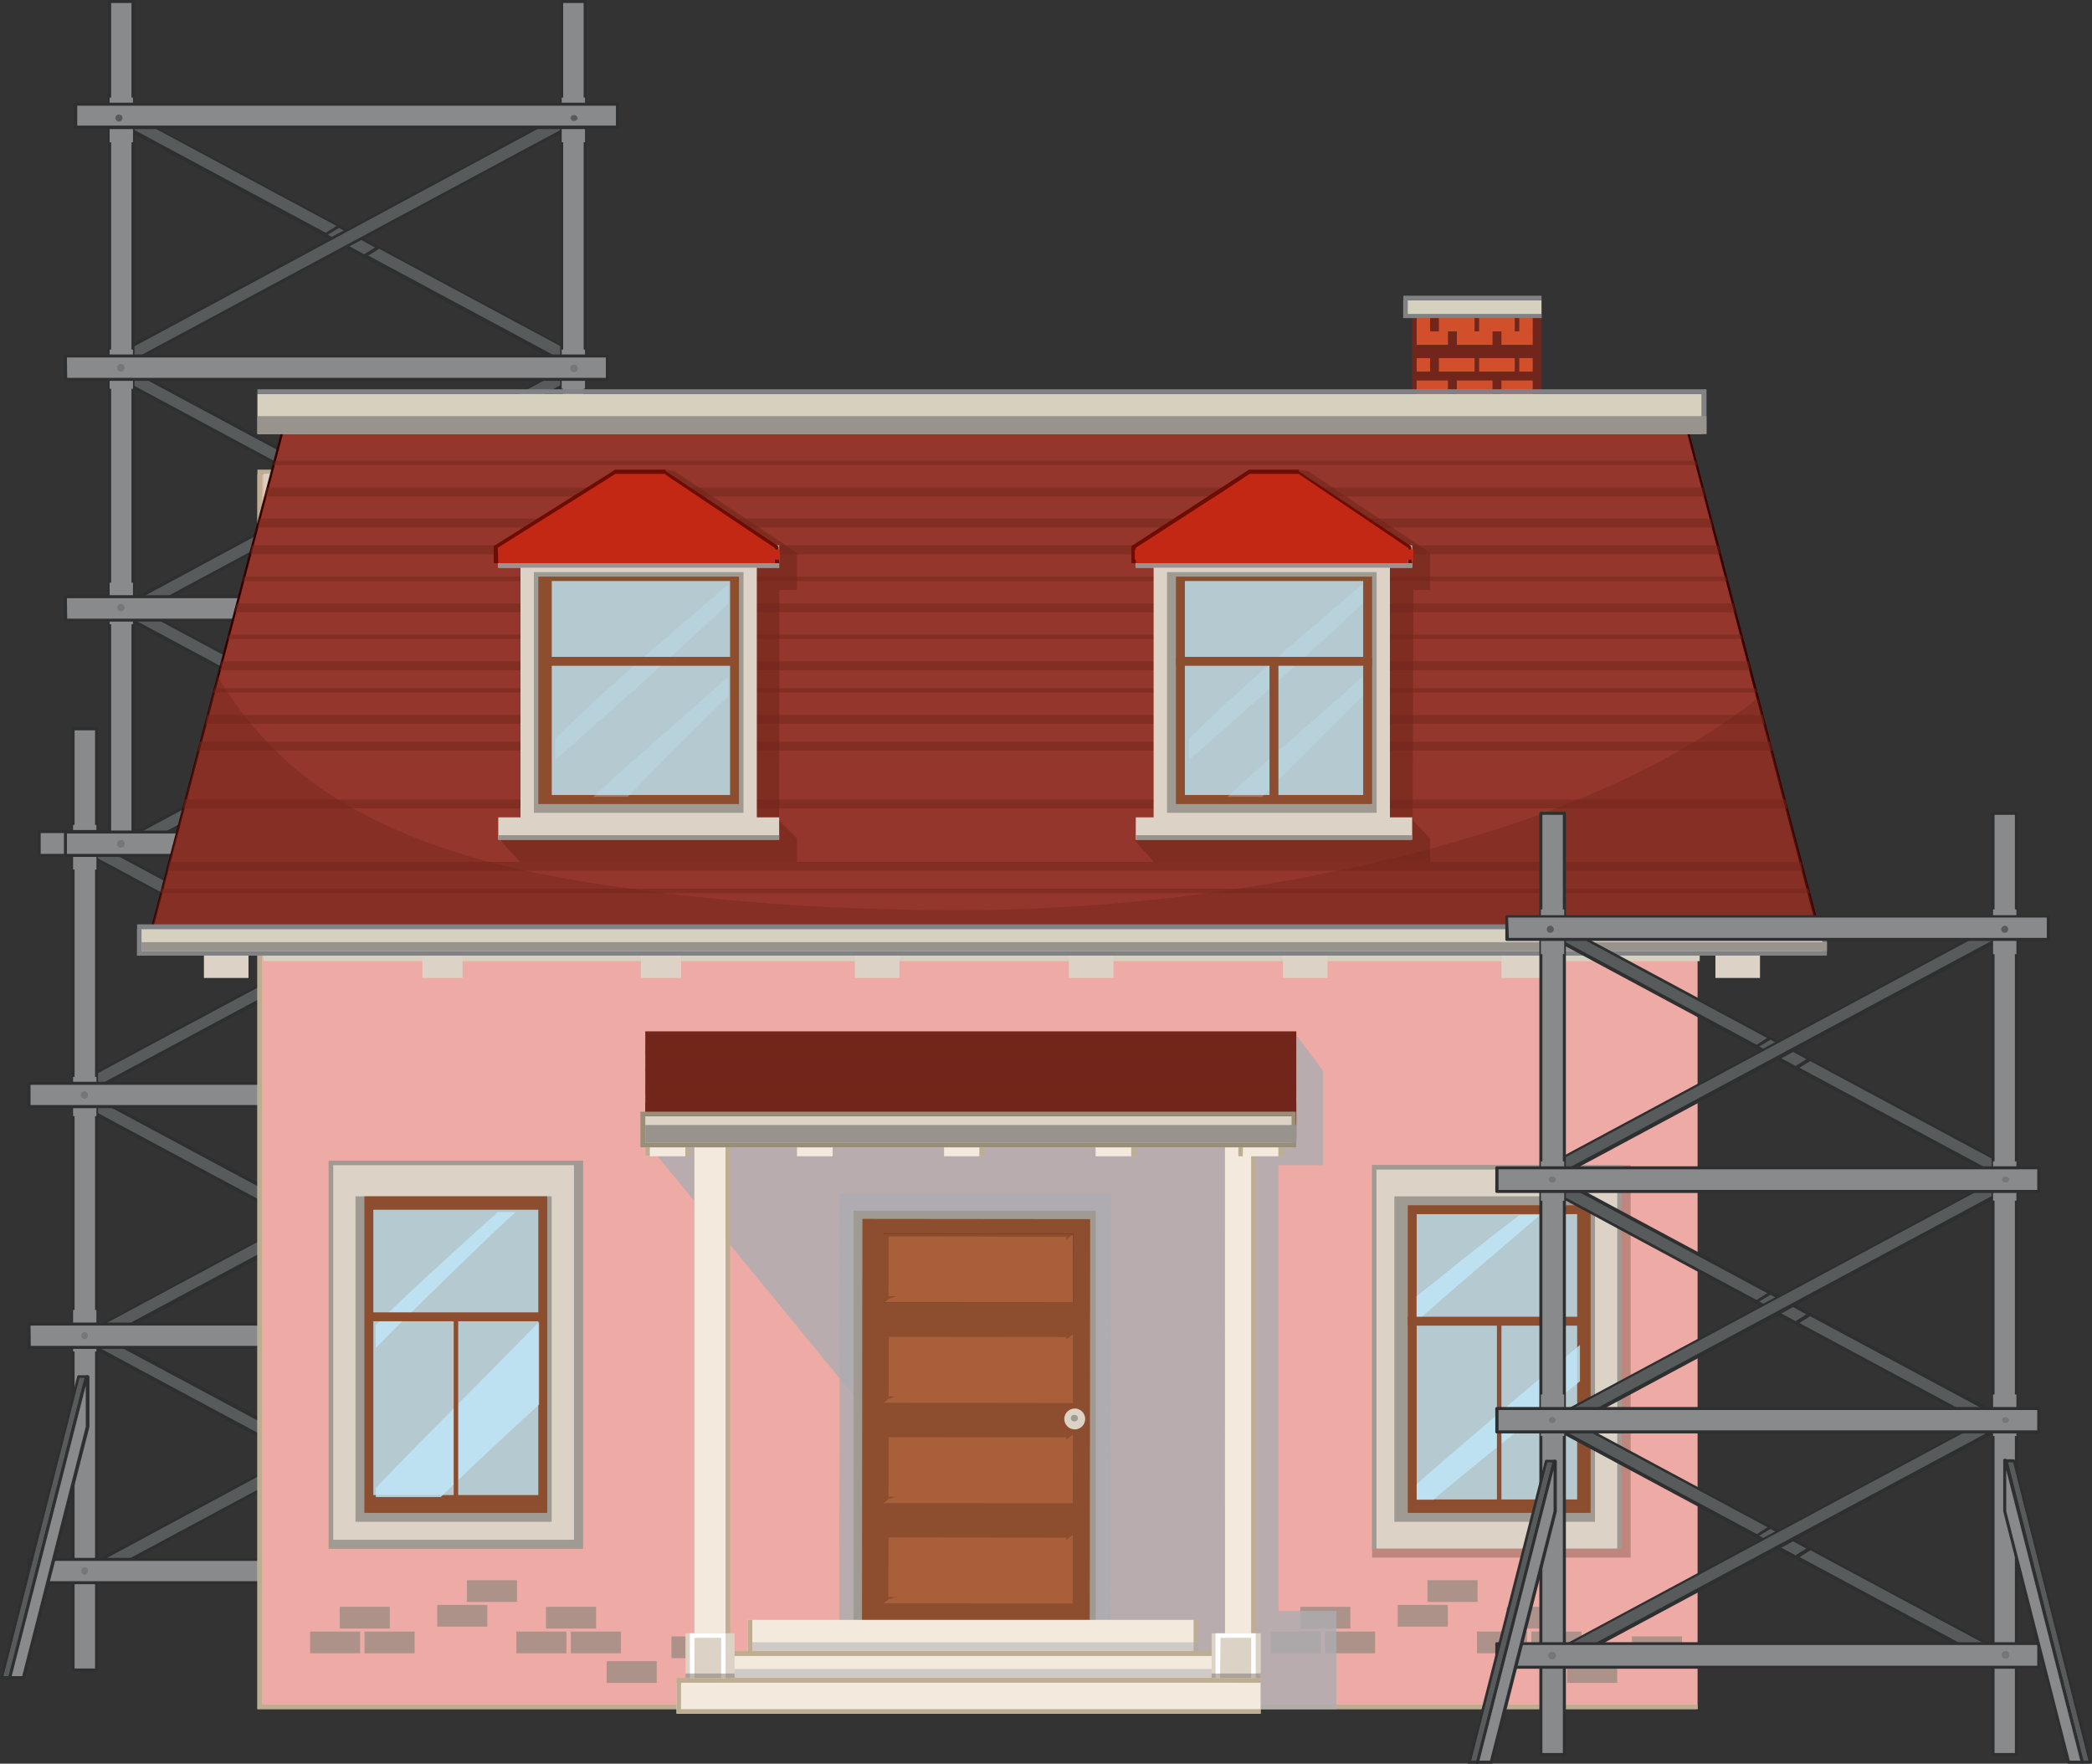 <svg xmlns="http://www.w3.org/2000/svg" viewBox="0 0 166.6 140.45"><rect x="0" y="0" width="166.6" height="140.45" fill="#333333" stroke="none"/><defs><style>.cls-1{isolation:isolate;}.cls-2{fill:#585b5c;}.cls-3{fill:#2d2f30;}.cls-10,.cls-11,.cls-12,.cls-17,.cls-21,.cls-25,.cls-27,.cls-29,.cls-30,.cls-32,.cls-38,.cls-4,.cls-44,.cls-6,.cls-7{mix-blend-mode:multiply;}.cls-5,.cls-6{fill:#888a8c;}.cls-38,.cls-7{opacity:0.4;}.cls-8{fill:#eeaaa5;}.cls-9{fill:#bdae92;}.cls-10{fill:#ad928a;}.cls-11,.cls-34{fill:#d6d0bf;}.cls-12{fill:#4f331c;}.cls-12,.cls-41{opacity:0.3;}.cls-13{fill:#9f9a92;}.cls-14{fill:#dcd3c6;}.cls-15,.cls-21{fill:#8c4e2e;}.cls-16,.cls-41{fill:#bfe7f8;}.cls-16,.cls-17{opacity:0.8;}.cls-17,.cls-25{fill:#abadb0;}.cls-18{fill:#4a1300;}.cls-19{fill:#360f00;}.cls-20{fill:#6a1b00;}.cls-22,.cls-23{fill:#a85f3a;}.cls-22,.cls-41,.cls-45{mix-blend-mode:screen;}.cls-24{fill:#f4e9dd;}.cls-25,.cls-27,.cls-29{opacity:0.5;}.cls-26{fill:#fff;}.cls-27{fill:#78756f;}.cls-28,.cls-29,.cls-30,.cls-38,.cls-40{fill:#72261b;}.cls-31{fill:#998e77;}.cls-32,.cls-39{fill:#98938c;}.cls-33{fill:#d14f2b;}.cls-35{fill:#808285;}.cls-36{fill:#94362b;}.cls-37{fill:#360000;}.cls-40{opacity:0.6;}.cls-42,.cls-44,.cls-45{fill:#c22813;}.cls-43{fill:#6d0c03;}</style></defs><g class="cls-1"><g id="Слой_2" data-name="Слой 2"><g id="Layer_1" data-name="Layer 1"><path class="cls-2" d="M42.38,126a.58.58,0,0,1-.26-.06l-35.38-19a.56.56,0,1,1,.53-1l35.38,19a.56.56,0,0,1-.27,1Z"/><path class="cls-3" d="M42.38,126.07a.72.72,0,0,1-.32-.08L6.68,107a.66.66,0,0,1-.33-.4A.72.72,0,0,1,6.4,106a.69.69,0,0,1,.6-.36.73.73,0,0,1,.33.08l35.38,19a.69.69,0,0,1,.28.92A.67.67,0,0,1,42.38,126.07ZM7,105.92a.45.45,0,0,0-.39.23.5.5,0,0,0,0,.34.42.42,0,0,0,.21.26l35.39,19a.44.44,0,0,0,.42-.78L7.21,106A.46.46,0,0,0,7,105.92Z"/><g class="cls-4"><path class="cls-2" d="M27.19,116.58l-3.14-1.69c-.36.24-.72.47-1.09.69l3.14,1.69Z"/><path class="cls-3" d="M26.1,117.39l-.06,0-3.14-1.68a.11.11,0,0,1-.06-.1.11.11,0,0,1,.06-.11q.53-.32,1.08-.69a.12.12,0,0,1,.13,0l3.14,1.69a.1.1,0,0,1,.06.1.12.12,0,0,1,0,.1l-.81.51-.29.18Zm-2.9-1.81,2.89,1.55.23-.15.63-.39L24.06,115Z"/></g><path class="cls-2" d="M7,126a.54.54,0,0,1-.49-.29.55.55,0,0,1,.23-.76l35.38-19a.56.56,0,0,1,.53,1l-35.38,19A.63.63,0,0,1,7,126Z"/><path class="cls-3" d="M7,126.07a.67.67,0,0,1-.6-.36.69.69,0,0,1,.28-.92l35.38-19a.72.72,0,0,1,.32-.08A.69.69,0,0,1,43,106a.72.72,0,0,1,0,.52.66.66,0,0,1-.33.4L7.33,126A.73.73,0,0,1,7,126.07Zm35.38-20.15a.46.46,0,0,0-.2,0L6.79,125a.44.44,0,0,0,.42.78l35.38-19a.41.41,0,0,0,.22-.26.5.5,0,0,0,0-.34A.46.46,0,0,0,42.38,105.92Z"/><path class="cls-2" d="M42.38,107.3a.58.58,0,0,1-.26-.06l-35.38-19a.56.56,0,0,1,.53-1l35.38,19a.56.56,0,0,1,.23.77A.55.55,0,0,1,42.38,107.3Z"/><path class="cls-3" d="M42.38,107.42a.72.72,0,0,1-.32-.08l-35.38-19A.68.68,0,0,1,7,87a.73.73,0,0,1,.33.08l35.38,19a.68.68,0,0,1-.33,1.28ZM7,87.27a.44.44,0,0,0-.21.83l35.39,19a.46.46,0,0,0,.6-.18.45.45,0,0,0-.19-.6l-35.38-19A.46.46,0,0,0,7,87.27Z"/><g class="cls-4"><path class="cls-2" d="M27.19,97.93l-3.14-1.69c-.36.24-.72.47-1.09.69l3.14,1.69Z"/><path class="cls-3" d="M26.1,98.74l-.06,0L22.9,97a.11.11,0,0,1-.06-.11.11.11,0,0,1,.06-.1c.35-.21.72-.44,1.08-.69a.12.12,0,0,1,.13,0l3.14,1.68a.13.13,0,0,1,.06.11.12.12,0,0,1,0,.1l-.77.48-.33.21Zm-2.9-1.81,2.89,1.55.27-.17.59-.37-2.89-1.56Z"/></g><path class="cls-2" d="M7,107.3a.54.54,0,0,1-.49-.29.56.56,0,0,1,.23-.77l35.38-19a.56.56,0,0,1,.53,1l-35.38,19A.63.63,0,0,1,7,107.3Z"/><path class="cls-3" d="M7,107.42a.68.68,0,0,1-.32-1.28l35.38-19a.72.72,0,0,1,.32-.08.68.68,0,0,1,.33,1.28l-35.38,19A.73.73,0,0,1,7,107.42ZM42.38,87.27a.46.46,0,0,0-.2,0l-35.39,19a.45.45,0,0,0-.18.6.46.46,0,0,0,.6.18l35.38-19a.44.44,0,0,0,.19-.6A.46.46,0,0,0,42.38,87.27Z"/><path class="cls-2" d="M42.38,87a.48.48,0,0,1-.26-.07l-35.38-19a.55.55,0,0,1-.23-.76.57.57,0,0,1,.76-.23l35.38,19A.56.56,0,0,1,42.38,87Z"/><path class="cls-3" d="M42.38,87.11a.72.72,0,0,1-.32-.08L6.68,68a.69.69,0,0,1-.33-.4.72.72,0,0,1,.05-.52.67.67,0,0,1,.6-.36.62.62,0,0,1,.33.08l35.38,19a.68.68,0,0,1-.33,1.28ZM7,67a.45.45,0,0,0-.39.23.49.49,0,0,0,0,.34.45.45,0,0,0,.21.26l35.39,19a.47.47,0,0,0,.6-.18.5.5,0,0,0,0-.34A.42.42,0,0,0,42.6,86L7.21,67A.36.36,0,0,0,7,67Z"/><g class="cls-4"><path class="cls-2" d="M27.19,77.62l-3.14-1.69c-.36.24-.72.47-1.09.69l3.14,1.69Z"/><path class="cls-3" d="M26.1,78.43l-.06,0L22.9,76.72a.11.11,0,0,1,0-.2L24,75.83a.12.12,0,0,1,.13,0l3.14,1.69a.11.11,0,0,1,.06.1.13.13,0,0,1,0,.11l-.8.5-.3.19Zm-2.9-1.82,2.89,1.56.24-.16.62-.39-2.89-1.55Z"/></g><path class="cls-2" d="M7,87a.56.56,0,0,1-.26-1.06l35.38-19a.57.57,0,0,1,.76.23.55.55,0,0,1-.23.76l-35.38,19A.52.52,0,0,1,7,87Z"/><path class="cls-3" d="M7,87.11a.69.69,0,0,1-.6-.36.72.72,0,0,1-.05-.52.66.66,0,0,1,.33-.4l35.38-19a.61.61,0,0,1,.32-.08.67.67,0,0,1,.61.36.72.72,0,0,1,0,.52.69.69,0,0,1-.33.4L7.33,87A.73.73,0,0,1,7,87.11ZM42.38,67a.35.35,0,0,0-.2.05L6.79,86a.42.42,0,0,0-.21.26.5.5,0,0,0,0,.34.47.47,0,0,0,.6.18l35.38-19a.43.43,0,0,0,.22-.26.49.49,0,0,0,0-.34A.46.46,0,0,0,42.38,67Z"/><rect class="cls-5" x="5.82" y="58.04" width="1.86" height="74.96"/><path class="cls-3" d="M7.69,133.11H5.82A.12.12,0,0,1,5.7,133V58a.12.12,0,0,1,.12-.12H7.69a.12.12,0,0,1,.12.12v75A.12.12,0,0,1,7.69,133.11Zm-1.75-.24H7.57V58.16H5.94Z"/><rect class="cls-6" x="5.82" y="65.69" width="1.86" height="3.56"/><rect class="cls-5" x="41.83" y="58.04" width="1.86" height="74.96"/><path class="cls-3" d="M43.69,133.11H41.83a.12.12,0,0,1-.12-.12V58a.12.12,0,0,1,.12-.12h1.86a.12.12,0,0,1,.12.12v75A.12.12,0,0,1,43.69,133.11ZM42,132.87h1.62V58.16H42Z"/><rect class="cls-6" x="41.83" y="65.69" width="1.86" height="3.56"/><rect class="cls-6" x="5.82" y="85.76" width="1.86" height="3.12"/><rect class="cls-6" x="5.82" y="104.32" width="1.86" height="3.31"/><rect class="cls-6" x="41.83" y="85.76" width="1.86" height="3.12"/><rect class="cls-6" x="41.83" y="104.32" width="1.86" height="3.31"/><rect class="cls-5" x="2.31" y="105.44" width="43.14" height="1.86"/><path class="cls-3" d="M45.45,107.42H2.31a.12.12,0,0,1-.12-.12v-1.86a.12.12,0,0,1,.12-.12H45.45a.12.12,0,0,1,.12.12v1.86A.12.12,0,0,1,45.45,107.42Zm-43-.24h42.9v-1.62H2.43Z"/><rect class="cls-5" x="2.31" y="124.18" width="43.14" height="1.86"/><path class="cls-3" d="M45.45,126.16H2.31a.12.12,0,0,1-.12-.12v-1.86a.12.12,0,0,1,.12-.12H45.45a.12.12,0,0,1,.12.12V126A.12.12,0,0,1,45.45,126.16Zm-43-.24h42.9V124.3H2.43Z"/><rect class="cls-5" x="2.31" y="86.27" width="43.14" height="1.86"/><path class="cls-3" d="M45.45,88.25H2.31a.12.12,0,0,1-.12-.12V86.27a.12.12,0,0,1,.12-.12H45.45a.12.12,0,0,1,.12.12v1.86A.12.12,0,0,1,45.45,88.25ZM2.43,88h42.9V86.39H2.43Z"/><rect class="cls-5" x="3.12" y="66.22" width="43.14" height="1.86"/><path class="cls-3" d="M46.27,68.2H3.12A.12.12,0,0,1,3,68.08V66.22a.12.12,0,0,1,.12-.12H46.27a.11.11,0,0,1,.11.12v1.86A.11.11,0,0,1,46.27,68.2ZM3.24,68H46.15V66.34H3.24Z"/><polygon class="cls-2" points="6.23 109.6 0.12 133.6 0.78 133.6 6.89 109.6 6.23 109.6"/><path class="cls-3" d="M.78,133.72H.12a.1.1,0,0,1-.09,0,.11.11,0,0,1,0-.11l6.12-24a.12.12,0,0,1,.11-.09h.66a.11.11,0,0,1,.09,0,.13.13,0,0,1,0,.1l-6.12,24A.11.11,0,0,1,.78,133.72Zm-.51-.24H.68l6.05-23.76h-.4Z"/><polygon class="cls-5" points="6.95 109.6 6.89 109.6 0.78 133.6 1.86 133.6 6.95 113.64 6.95 109.6"/><path class="cls-3" d="M1.86,133.72H.78a.12.12,0,0,1-.1,0,.14.14,0,0,1,0-.11l6.11-24a.13.13,0,0,1,.12-.09H7a.13.13,0,0,1,.12.12v4s0,0,0,0L2,133.63A.12.12,0,0,1,1.86,133.72Zm-.93-.24h.84l5.06-19.86v-3.28Z"/><polygon class="cls-2" points="43.47 109.6 49.59 133.6 48.93 133.6 42.82 109.6 43.47 109.6"/><path class="cls-3" d="M49.59,133.72h-.66a.13.13,0,0,1-.12-.09l-6.11-24a.12.12,0,0,1,0-.1.14.14,0,0,1,.1,0h.65a.12.12,0,0,1,.12.09l6.1,24a.14.14,0,0,1,0,.06A.12.12,0,0,1,49.59,133.72Zm-.57-.24h.41l-6-23.76H43Z"/><polygon class="cls-5" points="42.76 109.6 42.82 109.6 48.93 133.6 47.84 133.6 42.76 113.64 42.76 109.6"/><path class="cls-3" d="M48.93,133.72H47.84a.11.11,0,0,1-.11-.09l-5.09-20V109.6a.12.12,0,0,1,.12-.12h.06a.12.12,0,0,1,.11.09l6.11,24a.13.13,0,0,1,0,.06A.12.12,0,0,1,48.93,133.72Zm-1-.24h.84l-5.9-23.14v3.28Z"/><g class="cls-7"><path class="cls-2" d="M7,87.2a.27.27,0,0,1-.28.28.28.28,0,1,1,0-.56A.27.27,0,0,1,7,87.2Z"/><path class="cls-2" d="M7,125.11a.28.28,0,0,1-.28.28.29.29,0,0,1,0-.57A.28.28,0,0,1,7,125.11Z"/><path class="cls-2" d="M7,87.2a.27.27,0,0,1-.28.28.28.28,0,1,1,0-.56A.27.27,0,0,1,7,87.2Z"/><path class="cls-2" d="M7,106.36a.28.28,0,0,1-.28.29.29.29,0,0,1,0-.57A.28.28,0,0,1,7,106.36Z"/><path class="cls-2" d="M7,125.11a.28.28,0,0,1-.28.28.29.29,0,0,1,0-.57A.28.28,0,0,1,7,125.11Z"/><path class="cls-2" d="M7,125.11a.28.28,0,0,1-.28.28.29.29,0,0,1,0-.57A.28.28,0,0,1,7,125.11Z"/></g><g class="cls-7"><path class="cls-2" d="M43.1,87.2a.29.29,0,1,1-.28-.28A.28.28,0,0,1,43.1,87.2Z"/><path class="cls-2" d="M43.1,125.11a.29.29,0,0,1-.57,0,.29.29,0,1,1,.57,0Z"/><path class="cls-2" d="M43.1,87.2a.29.29,0,1,1-.28-.28A.28.28,0,0,1,43.1,87.2Z"/><path class="cls-2" d="M43.1,106.36a.29.29,0,1,1-.28-.28A.29.29,0,0,1,43.1,106.36Z"/><path class="cls-2" d="M43.1,125.11a.29.29,0,0,1-.57,0,.29.29,0,1,1,.57,0Z"/><path class="cls-2" d="M43.1,125.11a.29.29,0,0,1-.57,0,.29.29,0,1,1,.57,0Z"/></g><path class="cls-2" d="M6.85,67.31a.29.29,0,0,1-.28.29.29.29,0,0,1,0-.57A.29.29,0,0,1,6.85,67.31Z"/><path class="cls-2" d="M43,67.31a.28.28,0,1,1-.28-.28A.28.28,0,0,1,43,67.31Z"/><path class="cls-2" d="M45.29,68A.68.68,0,0,1,45,68l-35.38-19a.56.56,0,1,1,.54-1L45.56,67a.57.57,0,0,1,.23.76A.58.58,0,0,1,45.29,68Z"/><path class="cls-3" d="M45.29,68.16a.62.62,0,0,1-.32-.09l-35.38-19a.68.68,0,0,1-.33-.41.63.63,0,0,1,.05-.52.69.69,0,0,1,.6-.36.72.72,0,0,1,.32.08l35.38,19a.69.69,0,0,1-.32,1.29ZM9.91,48a.44.44,0,0,0-.39.24.38.38,0,0,0,0,.33.44.44,0,0,0,.21.27l35.38,19a.44.44,0,0,0,.42-.78l-35.38-19A.42.42,0,0,0,9.91,48Z"/><g class="cls-4"><path class="cls-2" d="M30.1,58.66,27,57c-.36.24-.73.47-1.1.69L29,59.35Z"/><path class="cls-3" d="M29,59.47h-.06l-3.13-1.69a.14.14,0,0,1-.07-.1.14.14,0,0,1,.06-.11c.35-.21.72-.44,1.09-.69a.13.13,0,0,1,.12,0l3.14,1.69a.12.12,0,0,1,.07.1.14.14,0,0,1-.06.11l-.81.5-.29.18A.07.07,0,0,1,29,59.47Zm-2.89-1.81L29,59.21l.23-.14.63-.4L27,57.11C26.67,57.3,26.39,57.49,26.11,57.66Z"/></g><path class="cls-2" d="M9.91,68a.58.58,0,0,1-.5-.3A.57.57,0,0,1,9.64,67L45,48a.56.56,0,1,1,.54,1L10.18,68A.68.68,0,0,1,9.91,68Z"/><path class="cls-3" d="M9.91,68.16a.69.69,0,0,1-.32-1.29L45,47.84a.72.72,0,0,1,.32-.08.69.69,0,0,1,.6.36.63.63,0,0,1,0,.52.68.68,0,0,1-.33.41l-35.38,19A.62.62,0,0,1,9.91,68.16ZM45.29,48a.42.42,0,0,0-.21.06L9.7,67.08a.44.44,0,0,0-.18.6.44.44,0,0,0,.6.18l35.38-19a.44.44,0,0,0,.21-.27.38.38,0,0,0,0-.33A.44.44,0,0,0,45.29,48Z"/><path class="cls-2" d="M45.29,49.39a.68.68,0,0,1-.27-.07l-35.38-19a.57.57,0,0,1-.23-.76.56.56,0,0,1,.77-.23l35.38,19a.57.57,0,0,1,.23.76A.58.58,0,0,1,45.29,49.39Z"/><path class="cls-3" d="M45.29,49.51a.62.62,0,0,1-.32-.09L9.59,30.4a.69.69,0,0,1,.32-1.29.72.72,0,0,1,.32.08l35.38,19a.69.69,0,0,1-.32,1.29ZM9.91,29.35a.44.44,0,0,0-.39.24.44.44,0,0,0,.18.6l35.38,19a.44.44,0,1,0,.42-.78l-35.38-19A.54.54,0,0,0,9.91,29.35Z"/><g class="cls-4"><path class="cls-2" d="M30.1,40,27,38.32c-.36.24-.73.47-1.1.69L29,40.7Z"/><path class="cls-3" d="M29,40.82h-.06l-3.13-1.69a.14.14,0,0,1-.07-.1.14.14,0,0,1,.06-.11c.36-.21.72-.44,1.09-.69a.13.13,0,0,1,.12,0l3.14,1.69a.12.12,0,0,1,.07.1.11.11,0,0,1-.06.1l-.76.48-.34.21ZM26.11,39,29,40.56l.27-.17.59-.37L27,38.46C26.67,38.65,26.39,38.84,26.11,39Z"/></g><path class="cls-2" d="M9.91,49.39a.58.58,0,0,1-.5-.3.57.57,0,0,1,.23-.76L45,29.3a.56.56,0,0,1,.77.23.57.57,0,0,1-.23.76l-35.38,19A.68.68,0,0,1,9.91,49.39Z"/><path class="cls-3" d="M9.91,49.51a.69.69,0,0,1-.32-1.29L45,29.19a.72.72,0,0,1,.32-.08.69.69,0,0,1,.32,1.29l-35.38,19A.62.62,0,0,1,9.91,49.51ZM45.29,29.35a.5.5,0,0,0-.21,0L9.7,48.43a.44.44,0,0,0-.18.6.45.45,0,0,0,.6.18l35.38-19a.45.45,0,0,0-.21-.84Z"/><path class="cls-2" d="M45.29,29.07A.54.54,0,0,1,45,29L9.64,10a.57.57,0,0,1-.23-.76A.56.56,0,0,1,10.18,9L45.56,28a.58.58,0,0,1,.23.77A.59.59,0,0,1,45.29,29.07Z"/><path class="cls-3" d="M45.29,29.19a.72.72,0,0,1-.32-.08l-35.38-19a.66.66,0,0,1-.33-.4.63.63,0,0,1,.05-.52.69.69,0,0,1,.6-.36.72.72,0,0,1,.32.08l35.38,19a.66.66,0,0,1,.33.4.63.63,0,0,1,0,.52A.69.69,0,0,1,45.29,29.19ZM9.91,9a.45.45,0,0,0-.39.23.41.41,0,0,0,0,.34.42.42,0,0,0,.21.26l35.38,19a.45.45,0,0,0,.6-.18.44.44,0,0,0-.18-.6l-35.38-19A.54.54,0,0,0,9.91,9Z"/><g class="cls-4"><path class="cls-2" d="M30.1,19.7,27,18c-.36.24-.73.47-1.1.69L29,20.39Z"/><path class="cls-3" d="M29,20.51l-.06,0-3.13-1.68a.14.14,0,0,1-.07-.11.13.13,0,0,1,.06-.1c.35-.21.72-.44,1.09-.69a.13.13,0,0,1,.12,0l3.14,1.69a.12.12,0,0,1,.07.11.11.11,0,0,1-.06.1l-.8.5-.3.19Zm-2.89-1.82L29,20.25l.24-.15.62-.39L27,18.15Z"/></g><path class="cls-2" d="M9.91,29.07a.59.59,0,0,1-.5-.29A.58.58,0,0,1,9.64,28L45,9a.56.56,0,0,1,.77.23.57.57,0,0,1-.23.76L10.18,29A.54.54,0,0,1,9.91,29.07Z"/><path class="cls-3" d="M9.91,29.19a.69.69,0,0,1-.6-.36.63.63,0,0,1-.05-.52.66.66,0,0,1,.33-.4L45,8.88a.72.72,0,0,1,.32-.08.69.69,0,0,1,.6.36.63.63,0,0,1,0,.52.66.66,0,0,1-.33.4l-35.38,19A.72.72,0,0,1,9.91,29.19ZM45.29,9a.54.54,0,0,0-.21.05L9.7,28.12a.45.45,0,0,0-.21.26.41.41,0,0,0,0,.34.45.45,0,0,0,.6.18l35.38-19a.42.42,0,0,0,.21-.26.41.41,0,0,0,0-.34A.45.45,0,0,0,45.29,9Z"/><rect class="cls-5" x="8.73" y="0.12" width="1.86" height="67.47"/><path class="cls-3" d="M10.59,67.71H8.73a.12.12,0,0,1-.12-.12V.12A.12.12,0,0,1,8.73,0h1.86a.12.12,0,0,1,.12.12V67.59A.12.12,0,0,1,10.59,67.71Zm-1.74-.24h1.62V.24H8.85Z"/><rect class="cls-6" x="8.73" y="7.77" width="1.86" height="3.56"/><rect class="cls-5" x="44.73" y="0.12" width="1.86" height="67.47"/><path class="cls-3" d="M46.6,67.71H44.73a.12.12,0,0,1-.12-.12V.12A.12.12,0,0,1,44.73,0H46.6a.12.12,0,0,1,.12.12V67.59A.12.12,0,0,1,46.6,67.71Zm-1.75-.24h1.63V.24H44.85Z"/><rect class="cls-6" x="44.73" y="7.77" width="1.86" height="3.56"/><rect class="cls-6" x="8.73" y="27.84" width="1.86" height="3.12"/><rect class="cls-6" x="8.73" y="46.4" width="1.86" height="3.31"/><rect class="cls-6" x="44.73" y="27.84" width="1.86" height="3.12"/><rect class="cls-6" x="44.73" y="46.4" width="1.86" height="3.31"/><rect class="cls-5" x="5.21" y="47.52" width="43.14" height="1.86"/><path class="cls-3" d="M48.35,49.5H5.21a.12.12,0,0,1-.12-.12V47.52a.12.12,0,0,1,.12-.12H48.35a.12.12,0,0,1,.12.12v1.86A.12.12,0,0,1,48.35,49.5Zm-43-.23h42.9V47.64H5.33Z"/><rect class="cls-5" x="5.21" y="66.26" width="43.14" height="1.86"/><path class="cls-3" d="M48.35,68.24H5.21a.12.12,0,0,1-.12-.12V66.26a.12.12,0,0,1,.12-.12H48.35a.12.12,0,0,1,.12.12v1.86A.12.12,0,0,1,48.35,68.24ZM5.33,68h42.9V66.38H5.33Z"/><rect class="cls-5" x="5.21" y="28.35" width="43.14" height="1.86"/><path class="cls-3" d="M48.35,30.33H5.21a.12.12,0,0,1-.12-.12V28.35a.12.12,0,0,1,.12-.12H48.35a.12.12,0,0,1,.12.12v1.86A.12.12,0,0,1,48.35,30.33Zm-43-.24h42.9V28.47H5.33Z"/><rect class="cls-5" x="6.03" y="8.3" width="43.14" height="1.86"/><path class="cls-3" d="M49.17,10.28H6a.12.12,0,0,1-.12-.12V8.3A.12.12,0,0,1,6,8.18H49.17a.12.12,0,0,1,.12.12v1.86A.12.12,0,0,1,49.17,10.28ZM6.15,10h42.9V8.42H6.15Z"/><g class="cls-7"><path class="cls-2" d="M9.91,29.28A.29.29,0,1,1,9.63,29,.29.29,0,0,1,9.91,29.28Z"/><path class="cls-2" d="M9.91,67.19a.29.29,0,1,1-.28-.28A.28.28,0,0,1,9.91,67.19Z"/><path class="cls-2" d="M9.91,29.28A.29.29,0,1,1,9.63,29,.29.29,0,0,1,9.91,29.28Z"/><path class="cls-2" d="M9.91,48.45a.29.29,0,0,1-.57,0,.29.29,0,1,1,.57,0Z"/><path class="cls-2" d="M9.91,67.19a.29.29,0,1,1-.28-.28A.28.28,0,0,1,9.91,67.19Z"/><path class="cls-2" d="M9.91,67.19a.29.29,0,1,1-.28-.28A.28.28,0,0,1,9.91,67.19Z"/></g><g class="cls-7"><path class="cls-2" d="M46,29.28a.29.29,0,1,1-.57,0,.29.29,0,0,1,.57,0Z"/><path class="cls-2" d="M46,67.19a.29.29,0,1,1-.29-.28A.28.28,0,0,1,46,67.19Z"/><path class="cls-2" d="M46,29.28a.29.29,0,1,1-.57,0,.29.29,0,0,1,.57,0Z"/><path class="cls-2" d="M46,48.45a.29.29,0,1,1-.29-.29A.29.29,0,0,1,46,48.45Z"/><path class="cls-2" d="M46,67.19a.29.29,0,1,1-.29-.28A.28.28,0,0,1,46,67.19Z"/><path class="cls-2" d="M46,67.19a.29.29,0,1,1-.29-.28A.28.28,0,0,1,46,67.19Z"/></g><path class="cls-2" d="M9.75,9.4a.28.28,0,0,1-.28.28.29.29,0,0,1-.28-.28.28.28,0,0,1,.28-.28A.27.27,0,0,1,9.75,9.4Z"/><path class="cls-2" d="M46,9.4a.29.29,0,0,1-.57,0,.29.29,0,0,1,.57,0Z"/><rect class="cls-8" x="20.5" y="37.75" width="114.69" height="98.35"/><path class="cls-9" d="M135.19,136.11H20.5V37.4H135.19Zm-114.33-.36H135.19v-98H20.86Z"/><rect class="cls-10" x="101.19" y="129.93" width="3.99" height="1.73"/><rect class="cls-10" x="105.52" y="129.93" width="3.99" height="1.73"/><rect class="cls-10" x="103.55" y="127.96" width="3.99" height="1.73"/><rect class="cls-10" x="111.31" y="127.81" width="3.99" height="1.73"/><rect class="cls-10" x="113.68" y="125.84" width="3.99" height="1.73"/><rect class="cls-10" x="124.8" y="132.29" width="3.99" height="1.73"/><rect class="cls-10" x="129.96" y="130.32" width="3.99" height="1.73"/><rect class="cls-10" x="117.62" y="129.93" width="3.99" height="1.73"/><rect class="cls-10" x="121.95" y="129.93" width="3.99" height="1.73"/><rect class="cls-10" x="119.98" y="127.96" width="3.99" height="1.73"/><rect class="cls-10" x="24.69" y="129.93" width="3.99" height="1.73"/><rect class="cls-10" x="29.03" y="129.93" width="3.99" height="1.73"/><rect class="cls-10" x="27.05" y="127.96" width="3.99" height="1.73"/><rect class="cls-10" x="34.82" y="127.81" width="3.99" height="1.73"/><rect class="cls-10" x="37.18" y="125.84" width="3.99" height="1.73"/><rect class="cls-10" x="48.31" y="132.29" width="3.99" height="1.73"/><rect class="cls-10" x="53.47" y="130.32" width="3.99" height="1.73"/><rect class="cls-10" x="41.12" y="129.93" width="3.99" height="1.73"/><rect class="cls-10" x="45.46" y="129.93" width="3.99" height="1.73"/><rect class="cls-10" x="43.48" y="127.96" width="3.99" height="1.73"/><rect class="cls-11" x="20.97" y="37.72" width="114.39" height="38.82"/><rect class="cls-12" x="26.18" y="92.43" width="20.24" height="30.89"/><rect class="cls-13" x="26.18" y="92.43" width="20.24" height="30.89"/><rect class="cls-14" x="26.54" y="92.79" width="19.17" height="29.83"/><rect class="cls-13" x="28.31" y="95.27" width="15.62" height="25.92"/><rect class="cls-15" x="29.02" y="95.27" width="14.56" height="25.21"/><rect class="cls-16" x="29.73" y="96.34" width="13.14" height="22.72"/><path class="cls-16" d="M41.07,96.52H39.66c-1.33,1.15-7.85,7.09-9.74,9v1.84C32.44,104.75,39.87,97.55,41.07,96.52Z"/><path class="cls-16" d="M42.93,111.86v-6.6c-4.31,4.44-8.72,8.77-13,13.23v.73H35.1C37.21,117.11,42.47,112.25,42.93,111.86Z"/><rect class="cls-15" x="29.38" y="104.51" width="13.85" height="0.71"/><rect class="cls-15" x="36.13" y="104.86" width="0.36" height="14.56"/><rect class="cls-12" x="109.27" y="92.79" width="20.59" height="31.25"/><rect class="cls-13" x="109.27" y="92.79" width="19.88" height="30.54"/><rect class="cls-14" x="109.62" y="93.14" width="19.17" height="30.18"/><rect class="cls-13" x="111.04" y="95.27" width="15.98" height="25.92"/><rect class="cls-15" x="112.11" y="95.98" width="14.56" height="24.5"/><rect class="cls-16" x="112.82" y="96.69" width="12.78" height="22.72"/><path class="cls-16" d="M122.63,96.77H121q-2.44,1.86-4.84,3.77l-.11.1-3.24,2.59v2C116.06,102.36,119.35,99.58,122.63,96.77Z"/><path class="cls-16" d="M125.82,110v-2.89c-.84.67-9.54,8-13,11.08v1.24h1.32C117.94,116.22,121.89,113.14,125.82,110Z"/><rect class="cls-15" x="112.11" y="104.86" width="14.2" height="0.71"/><rect class="cls-15" x="119.21" y="105.22" width="0.36" height="14.91"/><polygon class="cls-17" points="101.81 128.29 101.81 92.79 105.36 92.79 105.36 85.28 103.09 82.23 52.73 83.63 52.35 92.05 88.45 136.11 106.43 136.11 106.43 128.29 101.81 128.29"/><rect class="cls-17" x="60.57" y="101.34" width="34.17" height="21.6" transform="translate(-34.57 189.67) rotate(-89.94)"/><rect class="cls-13" x="61.36" y="103.24" width="32.68" height="19.29" transform="matrix(0, -1, 1, 0, -35.27, 190.46)"/><rect class="cls-15" x="61.66" y="104.09" width="32.14" height="18.14" transform="translate(-35.51 190.76) rotate(-89.94)"/><polygon class="cls-18" points="70.37 103.73 70.77 103.41 84.93 98.68 85.45 98.27 70.37 98.26 70.37 103.73"/><polygon class="cls-19" points="70.77 103.41 70.37 103.73 85.44 103.74 85.45 98.27 84.93 98.68 70.77 103.41"/><rect class="cls-20" x="75.48" y="93.78" width="4.75" height="14.16" transform="translate(-23.1 178.61) rotate(-89.94)"/><polygon class="cls-21" points="70.37 103.73 70.77 103.41 84.93 98.68 85.45 98.27 70.37 98.26 70.37 103.73"/><polygon class="cls-22" points="70.77 103.41 70.37 103.73 85.44 103.74 85.45 98.27 84.93 98.68 70.77 103.41"/><rect class="cls-23" x="75.48" y="93.78" width="4.75" height="14.16" transform="translate(-23.1 178.61) rotate(-89.94)"/><polygon class="cls-21" points="70.36 111.71 70.77 111.39 84.93 106.66 85.44 106.26 70.37 106.24 70.36 111.71"/><polygon class="cls-22" points="70.77 111.39 70.36 111.71 85.44 111.73 85.44 106.26 84.93 106.66 70.77 111.39"/><rect class="cls-23" x="75.48" y="101.77" width="4.75" height="14.16" transform="translate(-31.08 186.58) rotate(-89.94)"/><polygon class="cls-21" points="70.36 119.7 70.76 119.38 84.92 114.65 85.44 114.24 70.36 114.23 70.36 119.7"/><polygon class="cls-22" points="70.76 119.38 70.36 119.7 85.43 119.71 85.44 114.24 84.92 114.65 70.76 119.38"/><rect class="cls-23" x="75.47" y="109.76" width="4.75" height="14.16" transform="translate(-39.08 194.55) rotate(-89.94)"/><polygon class="cls-21" points="70.35 127.68 70.76 127.37 84.92 122.64 85.43 122.23 70.35 122.21 70.35 127.68"/><polygon class="cls-22" points="70.76 127.37 70.35 127.68 85.43 127.7 85.43 122.23 84.92 122.64 70.76 127.37"/><rect class="cls-23" x="75.46" y="117.74" width="4.75" height="14.16" transform="translate(-47.07 202.52) rotate(-89.94)"/><rect class="cls-24" x="59.56" y="129" width="35.51" height="3.2"/><path class="cls-9" d="M95.42,132.2H59.56V129H95.42Zm-35.51-.35H95.07V129H59.91Z"/><rect class="cls-25" x="59.91" y="130.78" width="35.51" height="1.07"/><rect class="cls-24" x="56.36" y="131.85" width="41.9" height="2.49"/><path class="cls-9" d="M98.26,134.33H56.36v-2.84h41.9ZM56.72,134H98.26v-2.13H56.72Z"/><rect class="cls-25" x="56.72" y="132.91" width="41.54" height="1.07"/><rect class="cls-24" x="53.88" y="133.98" width="46.51" height="2.49"/><path class="cls-9" d="M100.39,136.46H53.88v-2.84h46.51Zm-46.16-.35h46.16V134H54.23Z"/><rect class="cls-24" x="55.3" y="90.3" width="2.49" height="43.32"/><path class="cls-9" d="M58.14,133.62H55.3V90h2.84Zm-2.84-.35h2.48v-43H55.3Z"/><rect class="cls-14" x="54.59" y="130.07" width="3.91" height="3.55"/><path class="cls-26" d="M57.78,133.62H54.94v-3.55h2.84Zm-2.48,0h2.13v-3.19H55.3Z"/><rect class="cls-27" x="54.59" y="133.27" width="3.91" height="0.35"/><rect class="cls-24" x="97.55" y="90.3" width="2.13" height="43.32"/><path class="cls-9" d="M100,133.62H97.55V90H100Zm-2.49-.35h2.13v-43H97.55Z"/><rect class="cls-14" x="96.49" y="130.07" width="3.91" height="3.55"/><path class="cls-26" d="M100,133.62h-3.2v-3.55H100Zm-2.84,0h2.48v-3.19H97.2Z"/><rect class="cls-27" x="96.49" y="133.27" width="3.91" height="0.35"/><rect class="cls-24" x="51.39" y="89.95" width="3.2" height="2.13"/><path class="cls-9" d="M54.94,92.08H51.39V89.59h3.55Zm-3.19,0h2.84V90H51.75Z"/><rect class="cls-24" x="63.47" y="89.95" width="2.84" height="2.13"/><path class="cls-9" d="M66.31,92.08H63.47V89.59h2.84Zm-2.84,0h2.84V90H63.47Z"/><rect class="cls-24" x="75.18" y="89.95" width="2.84" height="2.13"/><path class="cls-9" d="M78.38,92.08h-3.2V89.59h3.2Zm-3.2,0H78V90H75.18Z"/><rect class="cls-24" x="87.25" y="89.95" width="2.84" height="2.13"/><path class="cls-9" d="M90.45,92.08h-3.2V89.59h3.2Zm-3.2,0H90.1V90H87.25Z"/><rect class="cls-24" x="98.62" y="89.95" width="3.2" height="2.13"/><path class="cls-9" d="M102.17,92.08H98.62V89.59h3.55Zm-3.2,0h2.84V90H99Z"/><rect class="cls-28" x="51.39" y="82.14" width="51.84" height="8.88"/><rect class="cls-29" x="51.39" y="86.4" width="51.84" height="0.71"/><rect class="cls-29" x="51.39" y="84.98" width="51.84" height="0.35"/><rect class="cls-29" x="51.39" y="83.2" width="51.84" height="0.71"/><rect class="cls-29" x="51.39" y="82.14" width="51.84" height="0.36"/><rect class="cls-30" x="51.39" y="87.82" width="51.84" height="2.84"/><rect class="cls-14" x="51.04" y="88.88" width="51.84" height="2.49"/><path class="cls-31" d="M103.23,91.37H51V88.53h52.19ZM51.39,91h51.49V88.88H51.39Z"/><rect class="cls-32" x="51.39" y="89.59" width="51.84" height="1.42"/><path class="cls-21" d="M86.61,113.13a.93.93,0,1,1-.93-.93A.93.93,0,0,1,86.61,113.13Z"/><path class="cls-14" d="M86.42,113a.83.83,0,1,1-.83-.83A.83.83,0,0,1,86.42,113Z"/><path class="cls-13" d="M85.84,112.94a.25.25,0,0,1-.25.25.26.26,0,1,1,0-.51A.25.25,0,0,1,85.84,112.94Z"/><rect class="cls-14" x="16.24" y="74.68" width="3.55" height="3.2"/><rect class="cls-14" x="33.64" y="74.68" width="3.2" height="3.2"/><rect class="cls-14" x="51.04" y="74.68" width="3.2" height="3.2"/><rect class="cls-14" x="68.08" y="74.68" width="3.55" height="3.2"/><rect class="cls-14" x="85.12" y="74.68" width="3.55" height="3.2"/><rect class="cls-14" x="102.17" y="74.68" width="3.55" height="3.2"/><rect class="cls-14" x="119.57" y="74.68" width="3.55" height="3.2"/><rect class="cls-14" x="136.61" y="74.68" width="3.55" height="3.2"/><rect class="cls-28" x="112.46" y="24.26" width="10.3" height="13.14"/><rect class="cls-33" x="112.82" y="30.3" width="2.49" height="1.07"/><rect class="cls-33" x="116.02" y="30.3" width="2.84" height="1.07"/><rect class="cls-33" x="119.57" y="30.3" width="2.49" height="1.07"/><rect class="cls-33" x="114.59" y="28.52" width="2.84" height="1.07"/><rect class="cls-33" x="117.79" y="28.52" width="2.84" height="1.07"/><rect class="cls-33" x="120.99" y="28.52" width="1.07" height="1.07"/><rect class="cls-33" x="112.82" y="28.52" width="1.07" height="1.07"/><rect class="cls-33" x="112.82" y="26.39" width="2.49" height="1.07"/><rect class="cls-33" x="116.02" y="26.39" width="2.84" height="1.07"/><rect class="cls-33" x="119.57" y="26.39" width="2.49" height="1.07"/><rect class="cls-33" x="114.59" y="24.97" width="2.84" height="1.42"/><rect class="cls-33" x="117.79" y="24.97" width="2.84" height="1.42"/><rect class="cls-33" x="120.99" y="24.97" width="1.07" height="1.42"/><rect class="cls-33" x="112.82" y="24.97" width="1.07" height="1.42"/><rect class="cls-34" x="111.75" y="23.9" width="11.01" height="1.42"/><path class="cls-35" d="M122.76,25.33h-11V23.55h11ZM112.11,25h10.65V23.9H112.11Z"/><polygon class="cls-36" points="133.91 32.43 98.6 32.43 58.31 32.43 23 32.43 11.89 75.03 58.31 75.03 98.6 75.03 145.02 75.03 133.91 32.43"/><path class="cls-37" d="M145.18,75H11.73L22.9,32.43H134l0,0ZM12,74.68H144.87L133.82,32.43H23.09Z"/><path class="cls-38" d="M139.42,56.05c-8.34,6.28-18.58,9.86-28.63,12.35a150.34,150.34,0,0,1-40.12,4,178,178,0,0,1-23.73-2.11c-6.16-1-12.4-2.5-17.95-5.45a28.22,28.22,0,0,1-11.65-11L11.89,74.67H145l-5-19.08Z"/><rect class="cls-34" x="10.92" y="73.97" width="134.22" height="2.13"/><path class="cls-35" d="M145.49,76.1H10.92V73.61H145.49ZM11.27,75.74H145.13V74H11.27Z"/><rect class="cls-39" x="11.27" y="75.03" width="134.22" height="0.71"/><polygon class="cls-29" points="12.76 71.13 144.15 71.13 144.02 70.77 12.89 70.77 12.76 71.13"/><polygon class="cls-29" points="13.36 69.35 143.55 69.35 143.42 68.64 13.49 68.64 13.36 69.35"/><polygon class="cls-29" points="14.56 64.38 142.35 64.38 142.21 63.67 14.7 63.67 14.56 64.38"/><polygon class="cls-29" points="15.77 59.77 141.14 59.77 141.01 59.06 15.9 59.06 15.77 59.77"/><polygon class="cls-29" points="16.37 57.64 140.54 57.64 140.41 56.93 16.5 56.93 16.37 57.64"/><polygon class="cls-29" points="16.97 55.15 139.94 55.15 139.8 54.8 17.11 54.8 16.97 55.15"/><polygon class="cls-29" points="17.51 53.38 139.4 53.38 139.27 52.66 17.64 52.66 17.51 53.38"/><polygon class="cls-29" points="18.11 50.89 138.8 50.89 138.66 50.53 18.25 50.53 18.11 50.89"/><polygon class="cls-29" points="18.71 48.76 138.2 48.76 138.06 48.05 18.85 48.05 18.71 48.76"/><polygon class="cls-29" points="19.32 46.27 137.59 46.27 137.46 45.92 19.45 45.92 19.32 46.27"/><polygon class="cls-29" points="19.92 44.14 136.99 44.14 136.86 43.43 20.05 43.43 19.92 44.14"/><polygon class="cls-29" points="20.52 42.01 136.39 42.01 136.26 41.3 20.65 41.3 20.52 42.01"/><polygon class="cls-29" points="21.12 39.53 135.79 39.53 135.65 38.82 21.26 38.82 21.12 39.53"/><polygon class="cls-29" points="135.05 36.69 21.86 36.69 21.73 37.04 135.19 37.04 135.05 36.69"/><rect class="cls-34" x="20.5" y="31.36" width="115.04" height="3.2"/><path class="cls-35" d="M135.9,34.56H20.5V31H135.9Zm-115.4,0h115v-3.2H20.5Z"/><rect class="cls-39" x="20.5" y="33.14" width="115.4" height="1.42"/><g class="cls-4"><polygon class="cls-40" points="53.71 37.52 52.8 37.4 50.84 38.82 50.41 38.82 41.45 45.08 41.45 46.1 41.45 46.98 42.87 46.98 42.87 66.51 41.4 66.51 39.87 66.94 41.4 68.64 63.47 68.64 63.47 67.78 63.47 66.76 62.04 65.33 62.06 46.98 63.47 46.98 63.47 46.1 63.47 44.02 53.71 37.52"/></g><rect class="cls-14" x="41.45" y="44.85" width="18.82" height="20.59"/><rect class="cls-13" x="42.52" y="45.56" width="16.69" height="19.17"/><rect class="cls-15" x="42.87" y="45.92" width="15.98" height="18.11"/><rect class="cls-16" x="43.94" y="46.27" width="14.2" height="17.04"/><path class="cls-41" d="M58,48.08V46.61h-.09c-4.64,4-9.33,7.91-13.69,12.2v1.7C48.85,56.43,53.48,52.32,58,48.08Z"/><path class="cls-41" d="M47.25,63.45H50c2-2.12,7.33-7.42,8-8V53.87C54.45,57.11,50.76,60.18,47.25,63.45Z"/><rect class="cls-15" x="43.23" y="52.31" width="15.27" height="0.71"/><rect class="cls-14" x="39.68" y="65.09" width="22.37" height="1.78"/><rect class="cls-39" x="39.68" y="66.51" width="22.37" height="0.36"/><rect class="cls-14" x="39.68" y="43.43" width="22.37" height="1.78"/><rect class="cls-39" x="39.68" y="44.85" width="22.37" height="0.36"/><polygon class="cls-42" points="52.97 37.75 52.54 37.75 49.43 37.75 49 37.75 39.32 43.55 39.32 44.85 50.98 44.85 61.69 44.85 61.69 43.55 52.97 37.75"/><path class="cls-43" d="M62.05,44.85H39.32V43.49L49,37.4h4v.11l9,6Zm-22.37,0h22V43.62l-8.76-5.87H49l-9.36,5.87Z"/><rect class="cls-44" x="39.87" y="43.75" width="22.19" height="0.82"/><polygon class="cls-45" points="41.08 43.2 48.99 37.75 53.13 37.75 49.05 38.42 41.97 43.14 41.08 43.2"/><g class="cls-4"><polygon class="cls-40" points="104.17 37.52 103.28 37.4 101.34 38.82 100.91 38.82 91.87 45.08 91.87 46.1 91.87 46.98 93.65 46.98 93.65 66.51 91.9 66.51 90.37 66.94 91.9 68.64 113.89 68.64 113.89 67.78 113.89 66.76 112.5 65.33 112.56 46.98 113.89 46.98 113.89 46.1 113.89 44.02 104.17 37.52"/></g><rect class="cls-14" x="91.87" y="44.85" width="18.82" height="20.59"/><rect class="cls-13" x="92.94" y="45.56" width="16.69" height="19.17"/><rect class="cls-15" x="93.65" y="45.92" width="15.62" height="18.11"/><rect class="cls-16" x="94.36" y="46.27" width="14.2" height="17.04"/><path class="cls-41" d="M108.48,48.08V46.61h-.09c-4.64,4-9.33,7.91-13.69,12.2v1.7C99.35,56.43,104,52.32,108.48,48.08Z"/><path class="cls-41" d="M97.75,63.45h2.77c2-2.12,7.33-7.42,8-8V53.87C105,57.11,101.26,60.18,97.75,63.45Z"/><rect class="cls-15" x="93.65" y="52.31" width="15.62" height="0.71"/><rect class="cls-15" x="101.1" y="52.67" width="0.71" height="10.65"/><rect class="cls-14" x="90.45" y="65.09" width="22.01" height="1.78"/><rect class="cls-39" x="90.45" y="66.51" width="22.01" height="0.36"/><rect class="cls-14" x="90.45" y="43.43" width="22.01" height="1.78"/><rect class="cls-39" x="90.45" y="44.85" width="22.01" height="0.36"/><polygon class="cls-42" points="103.47 37.75 103.04 37.75 99.93 37.75 99.5 37.75 90.09 43.55 90.09 44.85 101.48 44.85 112.11 44.85 112.11 43.55 103.47 37.75"/><path class="cls-43" d="M112.46,44.85H90.1V43.49l9.37-6.09h4l-.08.11,9,6Zm-22,0h21.66V43.62l-8.68-5.87H99.54l-9.09,5.87Z"/><rect class="cls-44" x="90.37" y="43.75" width="22.19" height="0.82"/><polygon class="cls-45" points="91.58 43.2 99.49 37.75 103.63 37.75 99.55 38.42 92.47 43.14 91.58 43.2"/><path class="cls-2" d="M159.28,132.68a.52.52,0,0,1-.27-.07l-35.38-19a.57.57,0,0,1-.23-.77.56.56,0,0,1,.76-.22l35.38,19a.56.56,0,0,1-.26,1.06Z"/><path class="cls-3" d="M159.28,132.8a.73.73,0,0,1-.33-.08l-35.38-19a.66.66,0,0,1-.33-.4.72.72,0,0,1,.05-.52.69.69,0,0,1,.61-.36.72.72,0,0,1,.32.08l35.38,19a.68.68,0,0,1,.28.92A.69.69,0,0,1,159.28,132.8ZM123.9,112.65a.43.43,0,0,0-.39.23.45.45,0,0,0,0,.34.44.44,0,0,0,.22.26l35.38,19a.46.46,0,0,0,.6-.18.45.45,0,0,0-.18-.6l-35.39-19A.46.46,0,0,0,123.9,112.65Z"/><g class="cls-4"><path class="cls-2" d="M144.08,123.31l-3.14-1.69c-.36.24-.72.47-1.09.69L143,124Z"/><path class="cls-3" d="M143,124.12l-.06,0-3.14-1.68a.14.14,0,0,1-.06-.11.11.11,0,0,1,.06-.1c.35-.21.72-.44,1.08-.69a.15.15,0,0,1,.13,0l3.14,1.69a.11.11,0,0,1,.06.11.12.12,0,0,1,0,.1l-.81.51-.29.18Zm-2.9-1.82,2.89,1.56.23-.15.63-.39L141,121.76Z"/></g><path class="cls-2" d="M123.9,132.68a.58.58,0,0,1-.5-.29.57.57,0,0,1,.23-.77l35.38-19a.56.56,0,1,1,.53,1l-35.38,19A.48.48,0,0,1,123.9,132.68Z"/><path class="cls-3" d="M123.9,132.8a.68.68,0,0,1-.33-1.28l35.38-19a.73.73,0,0,1,.33-.08.69.69,0,0,1,.6.36.72.72,0,0,1,.05.52.66.66,0,0,1-.33.4l-35.38,19A.72.72,0,0,1,123.9,132.8Zm35.38-20.15a.46.46,0,0,0-.21,0l-35.38,19a.43.43,0,0,0-.18.6.44.44,0,0,0,.59.18l35.39-19a.42.42,0,0,0,.21-.26.5.5,0,0,0,0-.34A.45.45,0,0,0,159.28,112.65Z"/><path class="cls-2" d="M159.28,114A.52.52,0,0,1,159,114l-35.38-19a.56.56,0,0,1-.23-.76.55.55,0,0,1,.76-.23l35.38,19a.56.56,0,0,1-.26,1.06Z"/><path class="cls-3" d="M159.28,114.15a.73.73,0,0,1-.33-.08L123.57,95a.68.68,0,0,1,.33-1.28.72.72,0,0,1,.32.08l35.38,19a.68.68,0,0,1,.28.92A.69.69,0,0,1,159.28,114.15ZM123.9,94a.44.44,0,0,0-.21.83l35.38,19a.46.46,0,0,0,.6-.18.45.45,0,0,0-.18-.6l-35.39-19A.46.46,0,0,0,123.9,94Z"/><g class="cls-4"><path class="cls-2" d="M144.08,104.66,140.94,103c-.36.24-.72.47-1.09.69l3.14,1.69Z"/><path class="cls-3" d="M143,105.47l-.06,0-3.14-1.68a.14.14,0,0,1-.06-.11.11.11,0,0,1,.06-.1l1.08-.69a.15.15,0,0,1,.13,0l3.14,1.69a.11.11,0,0,1,.06.11.12.12,0,0,1,0,.1l-.77.48-.33.21Zm-2.9-1.82,2.89,1.56.27-.17.59-.37L141,103.11Z"/></g><path class="cls-2" d="M123.9,114a.57.57,0,0,1-.5-.3.56.56,0,0,1,.23-.76L159,94a.56.56,0,0,1,.53,1l-35.38,19A.48.48,0,0,1,123.9,114Z"/><path class="cls-3" d="M123.9,114.15a.68.68,0,0,1-.33-1.28l35.38-19a.73.73,0,0,1,.33-.08.69.69,0,0,1,.6.36.68.68,0,0,1-.28.92l-35.38,19A.72.72,0,0,1,123.9,114.15ZM159.28,94a.46.46,0,0,0-.21,0l-35.38,19a.43.43,0,0,0-.18.6.44.44,0,0,0,.59.18l35.39-19a.44.44,0,0,0-.21-.83Z"/><path class="cls-2" d="M159.28,93.72a.52.52,0,0,1-.27-.07l-35.38-19a.56.56,0,1,1,.53-1l35.38,19a.56.56,0,0,1-.26,1.06Z"/><path class="cls-3" d="M159.28,93.84a.73.73,0,0,1-.33-.08l-35.38-19a.68.68,0,0,1-.33-.41.73.73,0,0,1,.05-.52.68.68,0,0,1,.61-.35.61.61,0,0,1,.32.08l35.38,19a.68.68,0,0,1,.33.41.72.72,0,0,1-.05.52A.69.69,0,0,1,159.28,93.84ZM123.9,73.69a.41.41,0,0,0-.39.23.44.44,0,0,0,0,.34.47.47,0,0,0,.22.26l35.38,19a.46.46,0,0,0,.6-.19.47.47,0,0,0,0-.33.4.4,0,0,0-.21-.26l-35.39-19A.35.35,0,0,0,123.9,73.69Z"/><g class="cls-4"><path class="cls-2" d="M144.08,84.35l-3.14-1.69c-.36.23-.72.47-1.09.69L143,85Z"/><path class="cls-3" d="M143,85.15h-.06l-3.14-1.69a.13.13,0,0,1-.06-.1.14.14,0,0,1,.06-.11c.35-.21.71-.44,1.08-.68a.12.12,0,0,1,.13,0l3.14,1.69a.11.11,0,0,1,.06.1.14.14,0,0,1,0,.11l-.8.5-.3.19Zm-2.9-1.81L143,84.89l.24-.15.62-.39L141,82.8Z"/></g><path class="cls-2" d="M123.9,93.72a.57.57,0,0,1-.5-.3.56.56,0,0,1,.23-.76l35.38-19a.56.56,0,0,1,.76.23.55.55,0,0,1-.23.76l-35.38,19A.48.48,0,0,1,123.9,93.72Z"/><path class="cls-3" d="M123.9,93.84a.69.69,0,0,1-.61-.36.7.7,0,0,1,.28-.93l35.38-19a.62.62,0,0,1,.33-.08.68.68,0,0,1,.6.35.73.73,0,0,1,.05.52.68.68,0,0,1-.33.41l-35.38,19A.72.72,0,0,1,123.9,93.84Zm35.38-20.15a.36.36,0,0,0-.21,0l-35.38,19a.41.41,0,0,0-.22.26.42.42,0,0,0,0,.33.45.45,0,0,0,.59.19l35.39-19a.45.45,0,0,0,.21-.26.49.49,0,0,0,0-.34A.43.43,0,0,0,159.28,73.69Z"/><rect class="cls-5" x="122.71" y="64.77" width="1.86" height="74.96"/><path class="cls-3" d="M124.58,139.84h-1.87a.12.12,0,0,1-.12-.12V64.77a.12.12,0,0,1,.12-.12h1.87a.12.12,0,0,1,.12.12v75A.12.12,0,0,1,124.58,139.84Zm-1.75-.24h1.63V64.89h-1.63Z"/><rect class="cls-6" x="122.71" y="72.42" width="1.86" height="3.56"/><rect class="cls-5" x="158.72" y="64.77" width="1.86" height="74.96"/><path class="cls-3" d="M160.58,139.84h-1.86a.12.12,0,0,1-.12-.12V64.77a.12.12,0,0,1,.12-.12h1.86a.12.12,0,0,1,.12.12v75A.12.12,0,0,1,160.58,139.84Zm-1.74-.24h1.62V64.89h-1.62Z"/><rect class="cls-6" x="158.72" y="72.42" width="1.86" height="3.56"/><rect class="cls-6" x="122.71" y="92.49" width="1.86" height="3.13"/><rect class="cls-6" x="122.71" y="111.05" width="1.86" height="3.31"/><rect class="cls-6" x="158.72" y="92.49" width="1.86" height="3.13"/><rect class="cls-6" x="158.72" y="111.05" width="1.86" height="3.31"/><rect class="cls-5" x="119.2" y="112.17" width="43.14" height="1.86"/><path class="cls-3" d="M162.34,114.15H119.2a.12.12,0,0,1-.12-.12v-1.86a.12.12,0,0,1,.12-.12h43.14a.12.12,0,0,1,.12.12V114A.12.12,0,0,1,162.34,114.15Zm-43-.24h42.9v-1.62h-42.9Z"/><rect class="cls-5" x="119.2" y="130.9" width="43.14" height="1.86"/><path class="cls-3" d="M162.34,132.89H119.2a.12.12,0,0,1-.12-.12V130.9a.12.12,0,0,1,.12-.12h43.14a.12.12,0,0,1,.12.12v1.87A.12.12,0,0,1,162.34,132.89Zm-43-.24h42.9V131h-42.9Z"/><rect class="cls-5" x="119.2" y="93" width="43.14" height="1.86"/><path class="cls-3" d="M162.34,95H119.2a.12.12,0,0,1-.12-.12V93a.12.12,0,0,1,.12-.12h43.14a.12.12,0,0,1,.12.12v1.86A.12.12,0,0,1,162.34,95Zm-43-.24h42.9V93.12h-42.9Z"/><rect class="cls-5" x="120.02" y="72.95" width="43.14" height="1.86"/><path class="cls-3" d="M163.16,74.93H120a.12.12,0,0,1-.12-.12V73a.12.12,0,0,1,.12-.12h43.14a.12.12,0,0,1,.12.12v1.86A.12.12,0,0,1,163.16,74.93Zm-43-.24H163V73.07h-42.9Z"/><polygon class="cls-2" points="123.12 116.33 117.01 140.33 117.67 140.33 123.78 116.33 123.12 116.33"/><path class="cls-3" d="M117.67,140.45H117a.13.13,0,0,1-.09,0,.14.14,0,0,1,0-.11l6.12-24a.12.12,0,0,1,.11-.09h.66a.11.11,0,0,1,.09.05.12.12,0,0,1,0,.1l-6.12,24A.12.12,0,0,1,117.67,140.45Zm-.51-.24h.41l6.06-23.76h-.41Z"/><polygon class="cls-5" points="123.84 116.33 123.78 116.33 117.67 140.33 118.75 140.33 123.84 120.37 123.84 116.33"/><path class="cls-3" d="M118.75,140.45h-1.08a.15.15,0,0,1-.1,0,.14.14,0,0,1,0-.11l6.11-24a.13.13,0,0,1,.12-.09h.06a.12.12,0,0,1,.12.12v4a0,0,0,0,1,0,0l-5.08,20A.13.13,0,0,1,118.75,140.45Zm-.93-.24h.84l5.06-19.86v-3.29Z"/><polygon class="cls-2" points="160.36 116.33 166.48 140.33 165.82 140.33 159.71 116.33 160.36 116.33"/><path class="cls-3" d="M166.48,140.45h-.66a.14.14,0,0,1-.12-.09l-6.11-24a.12.12,0,0,1,0-.1.14.14,0,0,1,.1-.05h.65a.12.12,0,0,1,.12.09l6.11,24a.13.13,0,0,1,0,.06A.12.12,0,0,1,166.48,140.45Zm-.57-.24h.41l-6-23.76h-.41Z"/><polygon class="cls-5" points="159.65 116.33 159.71 116.33 165.82 140.33 164.74 140.33 159.65 120.37 159.65 116.33"/><path class="cls-3" d="M165.83,140.45h-1.09a.12.12,0,0,1-.12-.09l-5.09-20v-4.07a.12.12,0,0,1,.12-.12h.06a.12.12,0,0,1,.11.09l6.11,24a.14.14,0,0,1,0,.06A.12.12,0,0,1,165.83,140.45Zm-1-.24h.84l-5.9-23.15v3.29Z"/><g class="cls-7"><path class="cls-2" d="M123.9,93.93a.29.29,0,0,1-.57,0,.29.29,0,0,1,.57,0Z"/><path class="cls-2" d="M123.9,131.84a.29.29,0,1,1-.29-.29A.29.29,0,0,1,123.9,131.84Z"/><path class="cls-2" d="M123.9,93.93a.29.29,0,0,1-.57,0,.29.29,0,0,1,.57,0Z"/><path class="cls-2" d="M123.9,113.09a.29.29,0,0,1-.57,0,.29.29,0,0,1,.57,0Z"/><path class="cls-2" d="M123.9,131.84a.29.29,0,1,1-.29-.29A.29.29,0,0,1,123.9,131.84Z"/><path class="cls-2" d="M123.9,131.84a.29.29,0,1,1-.29-.29A.29.29,0,0,1,123.9,131.84Z"/></g><g class="cls-7"><path class="cls-2" d="M160,93.93a.29.29,0,0,1-.57,0,.29.29,0,0,1,.57,0Z"/><path class="cls-2" d="M160,131.84a.29.29,0,0,1-.57,0,.29.29,0,1,1,.57,0Z"/><path class="cls-2" d="M160,93.93a.29.29,0,0,1-.57,0,.29.29,0,0,1,.57,0Z"/><path class="cls-2" d="M160,113.09a.29.29,0,0,1-.57,0,.29.29,0,0,1,.57,0Z"/><path class="cls-2" d="M160,131.84a.29.29,0,0,1-.57,0,.29.29,0,1,1,.57,0Z"/><path class="cls-2" d="M160,131.84a.29.29,0,0,1-.57,0,.29.29,0,1,1,.57,0Z"/></g><path class="cls-2" d="M123.74,74a.28.28,0,0,1-.28.28.27.27,0,0,1-.28-.28.28.28,0,0,1,.28-.28A.29.29,0,0,1,123.74,74Z"/><path class="cls-2" d="M159.93,74a.27.27,0,0,1-.28.28.28.28,0,0,1-.28-.28.29.29,0,0,1,.28-.28A.28.28,0,0,1,159.93,74Z"/></g></g></g></svg>
